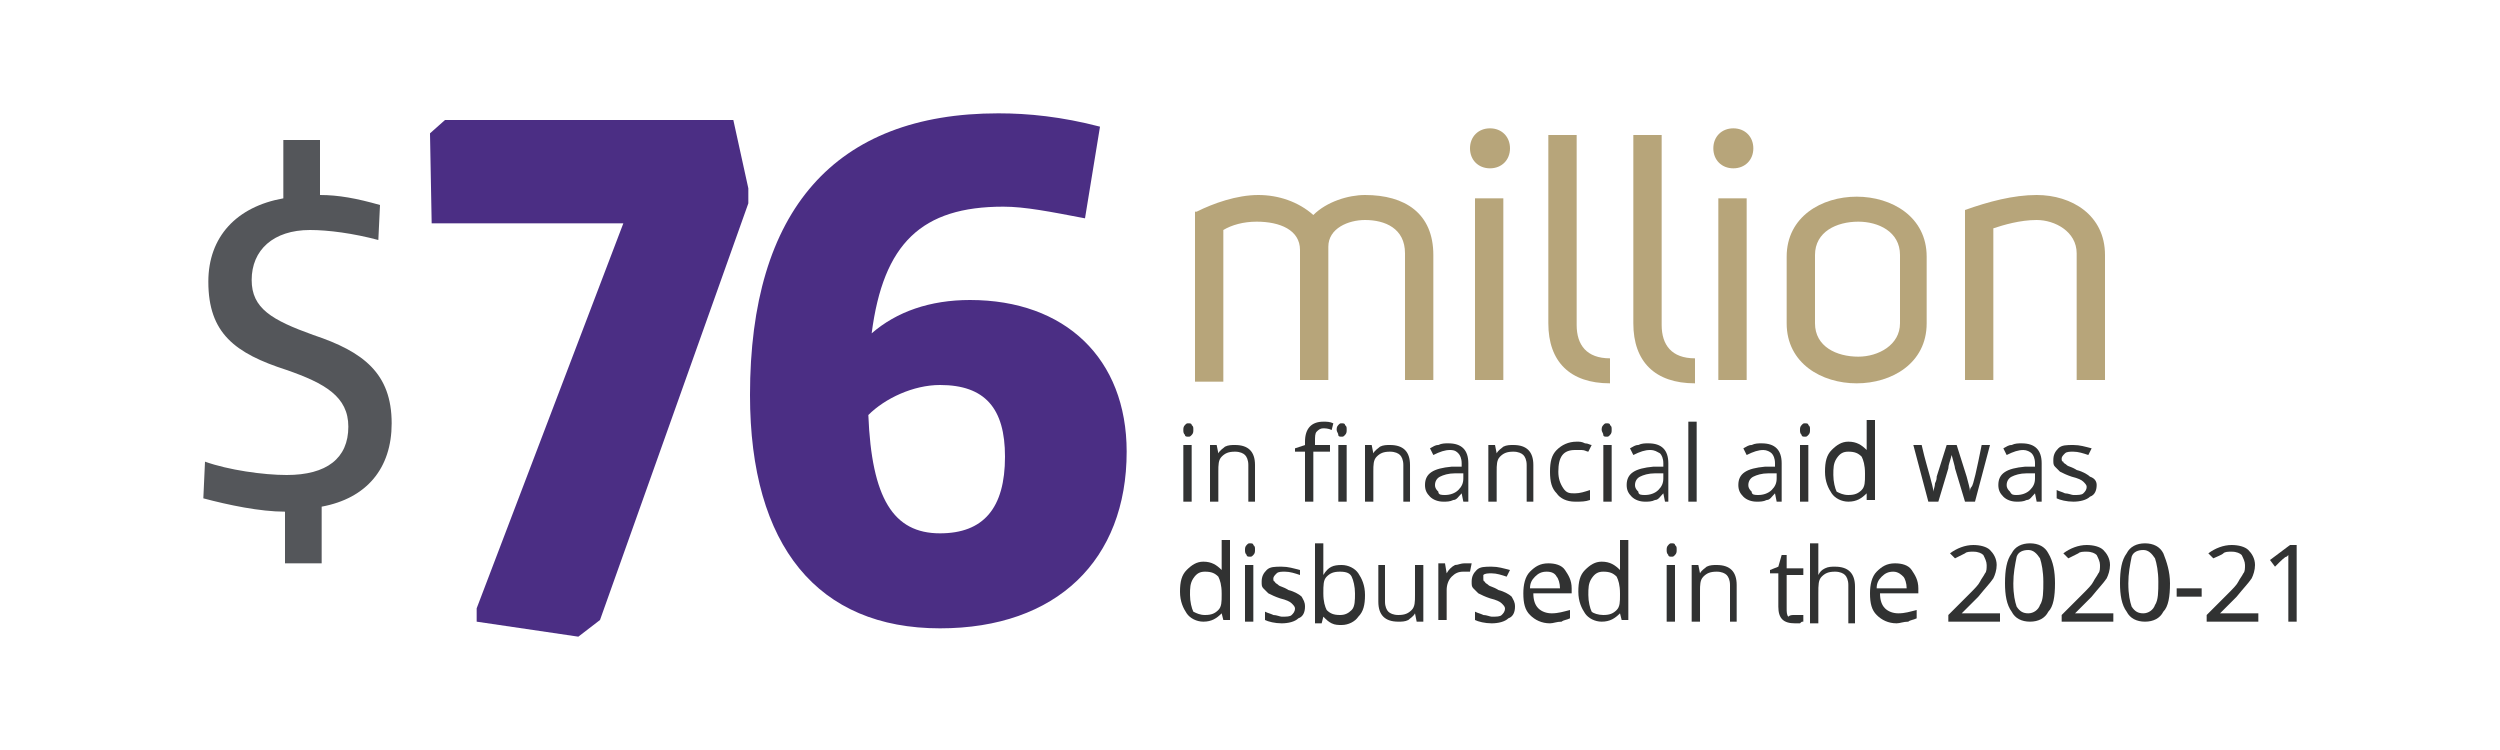 <?xml version="1.0" encoding="utf-8"?>
<!-- Generator: Adobe Illustrator 26.0.1, SVG Export Plug-In . SVG Version: 6.00 Build 0)  -->
<svg version="1.1" id="Layer_1" xmlns="http://www.w3.org/2000/svg" xmlns:xlink="http://www.w3.org/1999/xlink" x="0px" y="0px"
	 viewBox="0 0 150 45" style="enable-background:new 0 0 150 45;" xml:space="preserve">
<style type="text/css">
	.st0{fill:#4B2E84;}
	.st1{fill:#54565A;}
	.st2{fill:#B7A57A;}
	.st3{fill:#313232;}
</style>
<g>
	<g>
		<path class="st0" d="M34.7,38.2l-6.1-0.9v-0.8l8.8-23.1H25.9L25.8,8l0.9-0.8H44l0.9,4.1v0.9l-8.9,25L34.7,38.2z"/>
		<path class="st0" d="M45,23.7c0-11.1,5.1-16.9,14.9-16.9c1.8,0,3.8,0.2,6.1,0.8l-0.9,5.5c-2.1-0.4-3.6-0.7-4.9-0.7
			c-4.9,0-7.2,2.2-7.9,7.6c1.5-1.3,3.5-2,5.9-2c5.7,0,9.4,3.5,9.4,9.1c0,6.5-4.2,10.6-11.2,10.6C49.1,37.7,45,32.8,45,23.7z
			 M52.1,24.9c0.2,5,1.5,7.1,4.3,7.1c2.6,0,3.9-1.5,3.9-4.6c0-2.9-1.2-4.3-3.9-4.3C54.8,23.1,53.1,23.9,52.1,24.9z"/>
	</g>
	<g>
		<path class="st1" d="M17.1,30.7c-1.5,0-3.4-0.4-4.9-0.8l0.1-2.2c1.4,0.5,3.5,0.8,4.9,0.8c2.4,0,3.7-1,3.7-2.9
			c0-1.8-1.4-2.6-3.7-3.4c-3.1-1-4.7-2.2-4.7-5.3c0-2.7,1.7-4.5,4.5-5V8.4h2.2v3.3c1.1,0,2.2,0.2,3.6,0.6l-0.1,2.1
			c-1.5-0.4-3-0.6-4.1-0.6c-2.2,0-3.5,1.2-3.5,3c0,1.7,1.2,2.4,3.7,3.3c3,1,4.7,2.3,4.7,5.3c0,2.7-1.5,4.5-4.2,5v3.4h-2.2V30.7z"/>
	</g>
	<g>
		<path class="st2" d="M71.8,12.7c1-0.5,2.4-1,3.7-1c1.2,0,2.4,0.4,3.3,1.2c0.8-0.8,2.1-1.2,3.1-1.2c2.4,0,4.1,1.1,4.1,3.6v7.5h-1.7
			v-7.6c0-1.5-1.2-2-2.4-2c-1,0-2.2,0.5-2.2,1.6v8H78V15c0-1.2-1.2-1.7-2.6-1.7c-0.8,0-1.5,0.2-2,0.5v9.1h-1.7V12.7z"/>
		<path class="st2" d="M89.4,7.7c0.7,0,1.2,0.5,1.2,1.2c0,0.7-0.5,1.2-1.2,1.2c-0.7,0-1.2-0.5-1.2-1.2C88.2,8.2,88.7,7.7,89.4,7.7z
			 M90.2,11.9v10.9h-1.7V11.9H90.2z"/>
		<path class="st2" d="M96.6,23c-2.4,0-3.7-1.3-3.7-3.6V8.1h1.7v11.4c0,1.2,0.6,2,2,2V23z"/>
		<path class="st2" d="M101.7,23c-2.4,0-3.7-1.3-3.7-3.6V8.1h1.7v11.4c0,1.2,0.6,2,2,2V23z"/>
		<path class="st2" d="M104,7.7c0.7,0,1.2,0.5,1.2,1.2c0,0.7-0.5,1.2-1.2,1.2c-0.7,0-1.2-0.5-1.2-1.2C102.8,8.2,103.3,7.7,104,7.7z
			 M104.8,11.9v10.9h-1.7V11.9H104.8z"/>
		<path class="st2" d="M107.2,15.4c0-2.4,2.1-3.6,4.2-3.6c2.1,0,4.2,1.2,4.2,3.6v4c0,2.4-2.1,3.6-4.2,3.6c-2.1,0-4.2-1.2-4.2-3.6
			V15.4z M108.9,15.3v4.1c0,1.4,1.3,2,2.6,2c1.2,0,2.5-0.7,2.5-2v-4.1c0-1.4-1.3-2-2.5-2C110.2,13.3,108.9,13.9,108.9,15.3z"/>
		<path class="st2" d="M117.9,12.6c1.4-0.5,2.9-0.9,4.3-0.9c2.1,0,4.1,1.2,4.1,3.6v7.5h-1.7v-7.6c0-1.3-1.3-2-2.4-2
			c-1,0-2,0.3-2.6,0.5v9.1h-1.7V12.6z"/>
		<path class="st3" d="M71,25.8c0-0.1,0-0.2,0.1-0.3c0.1-0.1,0.1-0.1,0.2-0.1c0.1,0,0.2,0,0.2,0.1c0.1,0.1,0.1,0.1,0.1,0.3
			c0,0.1,0,0.2-0.1,0.3c-0.1,0.1-0.1,0.1-0.2,0.1c-0.1,0-0.2,0-0.2-0.1C71,26,71,25.9,71,25.8z M71.5,30.1H71v-3.4h0.5V30.1z"/>
		<path class="st3" d="M74.9,30.1v-2.2c0-0.3-0.1-0.5-0.2-0.6c-0.1-0.1-0.3-0.2-0.6-0.2c-0.4,0-0.6,0.1-0.8,0.3s-0.2,0.5-0.2,0.9
			v1.8h-0.5v-3.4H73l0.1,0.5h0c0.1-0.2,0.3-0.3,0.4-0.4c0.2-0.1,0.4-0.1,0.6-0.1c0.4,0,0.7,0.1,0.9,0.3c0.2,0.2,0.3,0.5,0.3,0.9v2.2
			H74.9z"/>
		<path class="st3" d="M79.7,27.1h-0.9v3h-0.5v-3h-0.6v-0.2l0.6-0.2v-0.2c0-0.8,0.4-1.2,1.1-1.2c0.2,0,0.4,0,0.6,0.1l-0.1,0.4
			c-0.2-0.1-0.4-0.1-0.5-0.1c-0.2,0-0.3,0.1-0.4,0.2c-0.1,0.1-0.1,0.3-0.1,0.6v0.2h0.9V27.1z M80.2,25.8c0-0.1,0-0.2,0.1-0.3
			c0.1-0.1,0.1-0.1,0.2-0.1c0.1,0,0.2,0,0.2,0.1c0.1,0.1,0.1,0.1,0.1,0.3c0,0.1,0,0.2-0.1,0.3c-0.1,0.1-0.1,0.1-0.2,0.1
			c-0.1,0-0.2,0-0.2-0.1S80.2,25.9,80.2,25.8z M80.8,30.1h-0.5v-3.4h0.5V30.1z"/>
		<path class="st3" d="M84.2,30.1v-2.2c0-0.3-0.1-0.5-0.2-0.6c-0.1-0.1-0.3-0.2-0.6-0.2c-0.4,0-0.6,0.1-0.8,0.3s-0.2,0.5-0.2,0.9
			v1.8h-0.5v-3.4h0.4l0.1,0.5h0c0.1-0.2,0.3-0.3,0.4-0.4c0.2-0.1,0.4-0.1,0.6-0.1c0.4,0,0.7,0.1,0.9,0.3c0.2,0.2,0.3,0.5,0.3,0.9
			v2.2H84.2z"/>
		<path class="st3" d="M87.8,30.1l-0.1-0.5h0c-0.2,0.2-0.3,0.4-0.5,0.4c-0.2,0.1-0.4,0.1-0.6,0.1c-0.3,0-0.6-0.1-0.8-0.3
			c-0.2-0.2-0.3-0.4-0.3-0.7c0-0.7,0.5-1,1.6-1.1l0.6,0v-0.2c0-0.3-0.1-0.5-0.2-0.6C87.4,27.1,87.3,27,87,27c-0.3,0-0.6,0.1-1,0.3
			l-0.2-0.4c0.2-0.1,0.3-0.2,0.5-0.2c0.2-0.1,0.4-0.1,0.6-0.1c0.4,0,0.7,0.1,0.9,0.3c0.2,0.2,0.3,0.5,0.3,0.9v2.3H87.8z M86.7,29.7
			c0.3,0,0.6-0.1,0.8-0.3c0.2-0.2,0.3-0.4,0.3-0.7v-0.3l-0.5,0c-0.4,0-0.7,0.1-0.9,0.2c-0.2,0.1-0.3,0.3-0.3,0.5
			c0,0.2,0.1,0.3,0.2,0.4C86.3,29.7,86.5,29.7,86.7,29.7z"/>
		<path class="st3" d="M91.6,30.1v-2.2c0-0.3-0.1-0.5-0.2-0.6c-0.1-0.1-0.3-0.2-0.6-0.2c-0.4,0-0.6,0.1-0.8,0.3s-0.2,0.5-0.2,0.9
			v1.8h-0.5v-3.4h0.4l0.1,0.5h0c0.1-0.2,0.3-0.3,0.4-0.4c0.2-0.1,0.4-0.1,0.6-0.1c0.4,0,0.7,0.1,0.9,0.3c0.2,0.2,0.3,0.5,0.3,0.9
			v2.2H91.6z"/>
		<path class="st3" d="M94.5,30.1c-0.5,0-0.9-0.2-1.1-0.5c-0.3-0.3-0.4-0.7-0.4-1.3c0-0.6,0.1-1,0.4-1.3c0.3-0.3,0.7-0.5,1.2-0.5
			c0.2,0,0.3,0,0.5,0.1c0.2,0,0.3,0.1,0.4,0.1l-0.2,0.4c-0.1,0-0.2-0.1-0.4-0.1c-0.1,0-0.3,0-0.4,0c-0.7,0-1,0.4-1,1.3
			c0,0.4,0.1,0.7,0.3,1s0.4,0.3,0.7,0.3c0.3,0,0.6-0.1,0.9-0.2V30C95.1,30.1,94.9,30.1,94.5,30.1z"/>
		<path class="st3" d="M96.1,25.8c0-0.1,0-0.2,0.1-0.3c0.1-0.1,0.1-0.1,0.2-0.1c0.1,0,0.2,0,0.2,0.1c0.1,0.1,0.1,0.1,0.1,0.3
			c0,0.1,0,0.2-0.1,0.3c-0.1,0.1-0.1,0.1-0.2,0.1c-0.1,0-0.2,0-0.2-0.1S96.1,25.9,96.1,25.8z M96.7,30.1h-0.5v-3.4h0.5V30.1z"/>
		<path class="st3" d="M99.9,30.1l-0.1-0.5h0c-0.2,0.2-0.3,0.4-0.5,0.4c-0.2,0.1-0.4,0.1-0.6,0.1c-0.3,0-0.6-0.1-0.8-0.3
			c-0.2-0.2-0.3-0.4-0.3-0.7c0-0.7,0.5-1,1.6-1.1l0.6,0v-0.2c0-0.3-0.1-0.5-0.2-0.6C99.4,27.1,99.3,27,99,27c-0.3,0-0.6,0.1-1,0.3
			l-0.2-0.4c0.2-0.1,0.3-0.2,0.5-0.2c0.2-0.1,0.4-0.1,0.6-0.1c0.4,0,0.7,0.1,0.9,0.3c0.2,0.2,0.3,0.5,0.3,0.9v2.3H99.9z M98.7,29.7
			c0.3,0,0.6-0.1,0.8-0.3c0.2-0.2,0.3-0.4,0.3-0.7v-0.3l-0.5,0c-0.4,0-0.7,0.1-0.9,0.2c-0.2,0.1-0.3,0.3-0.3,0.5
			c0,0.2,0.1,0.3,0.2,0.4C98.3,29.7,98.5,29.7,98.7,29.7z"/>
		<path class="st3" d="M101.8,30.1h-0.5v-4.8h0.5V30.1z"/>
		<path class="st3" d="M106.6,30.1l-0.1-0.5h0c-0.2,0.2-0.3,0.4-0.5,0.4c-0.2,0.1-0.4,0.1-0.6,0.1c-0.3,0-0.6-0.1-0.8-0.3
			c-0.2-0.2-0.3-0.4-0.3-0.7c0-0.7,0.5-1,1.6-1.1l0.6,0v-0.2c0-0.3-0.1-0.5-0.2-0.6c-0.1-0.1-0.3-0.2-0.5-0.2c-0.3,0-0.6,0.1-1,0.3
			l-0.2-0.4c0.2-0.1,0.3-0.2,0.5-0.2c0.2-0.1,0.4-0.1,0.6-0.1c0.4,0,0.7,0.1,0.9,0.3c0.2,0.2,0.3,0.5,0.3,0.9v2.3H106.6z
			 M105.5,29.7c0.3,0,0.6-0.1,0.8-0.3c0.2-0.2,0.3-0.4,0.3-0.7v-0.3l-0.5,0c-0.4,0-0.7,0.1-0.9,0.2c-0.2,0.1-0.3,0.3-0.3,0.5
			c0,0.2,0.1,0.3,0.2,0.4C105.1,29.7,105.3,29.7,105.5,29.7z"/>
		<path class="st3" d="M108,25.8c0-0.1,0-0.2,0.1-0.3c0.1-0.1,0.1-0.1,0.2-0.1c0.1,0,0.2,0,0.2,0.1c0.1,0.1,0.1,0.1,0.1,0.3
			c0,0.1,0,0.2-0.1,0.3c-0.1,0.1-0.1,0.1-0.2,0.1c-0.1,0-0.2,0-0.2-0.1C108,26,108,25.9,108,25.8z M108.6,30.1H108v-3.4h0.5V30.1z"
			/>
		<path class="st3" d="M112,29.6L112,29.6c-0.3,0.3-0.6,0.5-1.1,0.5c-0.4,0-0.8-0.2-1-0.5c-0.2-0.3-0.4-0.7-0.4-1.3
			c0-0.6,0.1-1,0.4-1.3s0.6-0.5,1-0.5c0.5,0,0.8,0.2,1.1,0.5h0l0-0.2l0-0.2v-1.4h0.5v4.8H112L112,29.6z M110.9,29.7
			c0.4,0,0.6-0.1,0.8-0.3c0.2-0.2,0.2-0.5,0.2-0.9v-0.1c0-0.5-0.1-0.8-0.2-1c-0.2-0.2-0.4-0.3-0.8-0.3c-0.3,0-0.5,0.1-0.7,0.4
			s-0.2,0.6-0.2,1c0,0.4,0.1,0.8,0.2,1C110.4,29.6,110.6,29.7,110.9,29.7z"/>
		<path class="st3" d="M117.9,30.1l-0.6-2c0-0.1-0.1-0.4-0.2-0.8h0c-0.1,0.4-0.2,0.6-0.2,0.8l-0.6,2h-0.6l-0.9-3.4h0.5
			c0.2,0.9,0.4,1.5,0.5,1.9c0.1,0.4,0.2,0.7,0.2,0.9h0c0-0.1,0.1-0.3,0.1-0.5c0.1-0.2,0.1-0.3,0.1-0.4l0.6-1.9h0.6l0.6,1.9
			c0.1,0.4,0.2,0.7,0.2,0.9h0c0-0.1,0-0.2,0.1-0.3s0.3-1,0.6-2.5h0.5l-0.9,3.4H117.9z"/>
		<path class="st3" d="M122.2,30.1l-0.1-0.5h0c-0.2,0.2-0.3,0.4-0.5,0.4c-0.2,0.1-0.4,0.1-0.6,0.1c-0.3,0-0.6-0.1-0.8-0.3
			c-0.2-0.2-0.3-0.4-0.3-0.7c0-0.7,0.5-1,1.6-1.1l0.6,0v-0.2c0-0.3-0.1-0.5-0.2-0.6c-0.1-0.1-0.3-0.2-0.5-0.2c-0.3,0-0.6,0.1-1,0.3
			l-0.2-0.4c0.2-0.1,0.3-0.2,0.5-0.2c0.2-0.1,0.4-0.1,0.6-0.1c0.4,0,0.7,0.1,0.9,0.3c0.2,0.2,0.3,0.5,0.3,0.9v2.3H122.2z M121,29.7
			c0.3,0,0.6-0.1,0.8-0.3c0.2-0.2,0.3-0.4,0.3-0.7v-0.3l-0.5,0c-0.4,0-0.7,0.1-0.9,0.2c-0.2,0.1-0.3,0.3-0.3,0.5
			c0,0.2,0.1,0.3,0.2,0.4C120.7,29.7,120.8,29.7,121,29.7z"/>
		<path class="st3" d="M125.8,29.1c0,0.3-0.1,0.6-0.4,0.7c-0.2,0.2-0.6,0.3-1,0.3c-0.4,0-0.8-0.1-1-0.2v-0.5
			c0.2,0.1,0.3,0.1,0.5,0.2c0.2,0,0.4,0.1,0.5,0.1c0.3,0,0.5,0,0.6-0.1c0.1-0.1,0.2-0.2,0.2-0.4c0-0.1-0.1-0.2-0.2-0.3
			c-0.1-0.1-0.3-0.2-0.7-0.3c-0.3-0.1-0.5-0.2-0.7-0.3c-0.1-0.1-0.2-0.2-0.3-0.3c-0.1-0.1-0.1-0.2-0.1-0.4c0-0.3,0.1-0.5,0.3-0.7
			c0.2-0.2,0.5-0.2,0.9-0.2c0.4,0,0.7,0.1,1.1,0.2l-0.2,0.4c-0.3-0.1-0.6-0.2-0.9-0.2c-0.2,0-0.4,0-0.5,0.1
			c-0.1,0.1-0.2,0.2-0.2,0.3c0,0.1,0,0.2,0.1,0.2c0,0.1,0.1,0.1,0.2,0.2c0.1,0.1,0.3,0.1,0.6,0.3c0.4,0.1,0.7,0.3,0.8,0.4
			C125.7,28.7,125.8,28.9,125.8,29.1z"/>
		<path class="st3" d="M73.3,36.8L73.3,36.8c-0.3,0.3-0.6,0.5-1.1,0.5c-0.4,0-0.8-0.2-1-0.5c-0.2-0.3-0.4-0.7-0.4-1.3
			c0-0.6,0.1-1,0.4-1.3s0.6-0.5,1-0.5c0.5,0,0.8,0.2,1.1,0.5h0l0-0.2l0-0.2v-1.4h0.5v4.8h-0.4L73.3,36.8z M72.3,36.9
			c0.4,0,0.6-0.1,0.8-0.3c0.2-0.2,0.2-0.5,0.2-0.9v-0.1c0-0.5-0.1-0.8-0.2-1c-0.2-0.2-0.4-0.3-0.8-0.3c-0.3,0-0.5,0.1-0.7,0.4
			s-0.2,0.6-0.2,1c0,0.4,0.1,0.8,0.2,1C71.8,36.8,72,36.9,72.3,36.9z"/>
		<path class="st3" d="M74.7,33c0-0.1,0-0.2,0.1-0.3c0.1-0.1,0.1-0.1,0.2-0.1c0.1,0,0.2,0,0.2,0.1c0.1,0.1,0.1,0.1,0.1,0.3
			c0,0.1,0,0.2-0.1,0.3c-0.1,0.1-0.1,0.1-0.2,0.1c-0.1,0-0.2,0-0.2-0.1C74.7,33.2,74.7,33.1,74.7,33z M75.2,37.3h-0.5v-3.4h0.5V37.3
			z"/>
		<path class="st3" d="M78.3,36.4c0,0.3-0.1,0.6-0.4,0.7c-0.2,0.2-0.6,0.3-1,0.3c-0.4,0-0.8-0.1-1-0.2v-0.5c0.2,0.1,0.3,0.1,0.5,0.2
			c0.2,0,0.4,0.1,0.5,0.1c0.3,0,0.5,0,0.6-0.1c0.1-0.1,0.2-0.2,0.2-0.4c0-0.1-0.1-0.2-0.2-0.3c-0.1-0.1-0.3-0.2-0.7-0.3
			c-0.3-0.1-0.5-0.2-0.7-0.3c-0.1-0.1-0.2-0.2-0.3-0.3c-0.1-0.1-0.1-0.2-0.1-0.4c0-0.3,0.1-0.5,0.3-0.7c0.2-0.2,0.5-0.2,0.9-0.2
			c0.4,0,0.7,0.1,1.1,0.2L78,34.5c-0.3-0.1-0.6-0.2-0.9-0.2c-0.2,0-0.4,0-0.5,0.1c-0.1,0.1-0.2,0.2-0.2,0.3c0,0.1,0,0.2,0.1,0.2
			c0,0.1,0.1,0.1,0.2,0.2c0.1,0.1,0.3,0.1,0.6,0.3c0.4,0.1,0.7,0.3,0.8,0.4C78.2,36,78.3,36.1,78.3,36.4z"/>
		<path class="st3" d="M80.5,33.9c0.4,0,0.8,0.2,1,0.5c0.2,0.3,0.4,0.7,0.4,1.3s-0.1,1-0.4,1.3c-0.2,0.3-0.6,0.5-1,0.5
			c-0.2,0-0.4,0-0.6-0.1c-0.2-0.1-0.3-0.2-0.5-0.4h0l-0.1,0.4h-0.4v-4.8h0.5v1.2c0,0.3,0,0.5,0,0.7h0C79.7,34,80,33.9,80.5,33.9z
			 M80.4,34.3c-0.4,0-0.6,0.1-0.8,0.3c-0.2,0.2-0.2,0.5-0.2,1s0.1,0.8,0.2,1c0.2,0.2,0.4,0.3,0.8,0.3c0.3,0,0.5-0.1,0.7-0.3
			c0.2-0.2,0.2-0.6,0.2-1c0-0.4-0.1-0.8-0.2-1C81,34.4,80.8,34.3,80.4,34.3z"/>
		<path class="st3" d="M83.1,33.9v2.2c0,0.3,0.1,0.5,0.2,0.6c0.1,0.1,0.3,0.2,0.6,0.2c0.4,0,0.6-0.1,0.8-0.3
			c0.2-0.2,0.2-0.5,0.2-0.9v-1.8h0.5v3.4H85l-0.1-0.5h0c-0.1,0.2-0.3,0.3-0.4,0.4c-0.2,0.1-0.4,0.1-0.6,0.1c-0.4,0-0.7-0.1-0.9-0.3
			c-0.2-0.2-0.3-0.5-0.3-0.9v-2.2H83.1z"/>
		<path class="st3" d="M87.9,33.8c0.1,0,0.3,0,0.4,0l-0.1,0.5c-0.1,0-0.3,0-0.4,0c-0.3,0-0.5,0.1-0.7,0.3c-0.2,0.2-0.3,0.5-0.3,0.8
			v1.8h-0.5v-3.4h0.4l0.1,0.6h0c0.1-0.2,0.3-0.4,0.5-0.5C87.5,33.9,87.6,33.8,87.9,33.8z"/>
		<path class="st3" d="M90.9,36.4c0,0.3-0.1,0.6-0.4,0.7c-0.2,0.2-0.6,0.3-1,0.3c-0.4,0-0.8-0.1-1-0.2v-0.5c0.2,0.1,0.3,0.1,0.5,0.2
			c0.2,0,0.4,0.1,0.5,0.1c0.3,0,0.5,0,0.6-0.1c0.1-0.1,0.2-0.2,0.2-0.4c0-0.1-0.1-0.2-0.2-0.3c-0.1-0.1-0.3-0.2-0.7-0.3
			c-0.3-0.1-0.5-0.2-0.7-0.3c-0.1-0.1-0.2-0.2-0.3-0.3c-0.1-0.1-0.1-0.2-0.1-0.4c0-0.3,0.1-0.5,0.3-0.7c0.2-0.2,0.5-0.2,0.9-0.2
			c0.4,0,0.7,0.1,1.1,0.2l-0.2,0.4c-0.3-0.1-0.6-0.2-0.9-0.2c-0.2,0-0.4,0-0.5,0.1C89,34.5,89,34.6,89,34.7c0,0.1,0,0.2,0.1,0.2
			c0,0.1,0.1,0.1,0.2,0.2c0.1,0.1,0.3,0.1,0.6,0.3c0.4,0.1,0.7,0.3,0.8,0.4C90.8,36,90.9,36.1,90.9,36.4z"/>
		<path class="st3" d="M93,37.4c-0.5,0-0.9-0.2-1.2-0.5c-0.3-0.3-0.4-0.7-0.4-1.3c0-0.5,0.1-1,0.4-1.3c0.3-0.3,0.6-0.5,1.1-0.5
			c0.4,0,0.8,0.1,1,0.4c0.2,0.3,0.4,0.6,0.4,1.1v0.3h-2.3c0,0.4,0.1,0.7,0.3,0.9c0.2,0.2,0.5,0.3,0.8,0.3c0.4,0,0.7-0.1,1.1-0.2v0.5
			c-0.2,0.1-0.4,0.1-0.5,0.2C93.4,37.3,93.2,37.4,93,37.4z M92.8,34.3c-0.3,0-0.5,0.1-0.7,0.3c-0.2,0.2-0.3,0.4-0.3,0.7h1.8
			c0-0.3-0.1-0.6-0.2-0.7C93.3,34.4,93.1,34.3,92.8,34.3z"/>
		<path class="st3" d="M97.2,36.8L97.2,36.8c-0.3,0.3-0.6,0.5-1.1,0.5c-0.4,0-0.8-0.2-1-0.5c-0.2-0.3-0.4-0.7-0.4-1.3
			c0-0.6,0.1-1,0.4-1.3s0.6-0.5,1-0.5c0.5,0,0.8,0.2,1.1,0.5h0l0-0.2l0-0.2v-1.4h0.5v4.8h-0.4L97.2,36.8z M96.2,36.9
			c0.4,0,0.6-0.1,0.8-0.3c0.2-0.2,0.2-0.5,0.2-0.9v-0.1c0-0.5-0.1-0.8-0.2-1c-0.2-0.2-0.4-0.3-0.8-0.3c-0.3,0-0.5,0.1-0.7,0.4
			s-0.2,0.6-0.2,1c0,0.4,0.1,0.8,0.2,1C95.6,36.8,95.9,36.9,96.2,36.9z"/>
		<path class="st3" d="M100,33c0-0.1,0-0.2,0.1-0.3c0.1-0.1,0.1-0.1,0.2-0.1c0.1,0,0.2,0,0.2,0.1c0.1,0.1,0.1,0.1,0.1,0.3
			c0,0.1,0,0.2-0.1,0.3c-0.1,0.1-0.1,0.1-0.2,0.1c-0.1,0-0.2,0-0.2-0.1C100,33.2,100,33.1,100,33z M100.5,37.3H100v-3.4h0.5V37.3z"
			/>
		<path class="st3" d="M103.8,37.3v-2.2c0-0.3-0.1-0.5-0.2-0.6c-0.1-0.1-0.3-0.2-0.6-0.2c-0.4,0-0.6,0.1-0.8,0.3s-0.2,0.5-0.2,0.9
			v1.8h-0.5v-3.4h0.4l0.1,0.5h0c0.1-0.2,0.3-0.3,0.4-0.4c0.2-0.1,0.4-0.1,0.6-0.1c0.4,0,0.7,0.1,0.9,0.3c0.2,0.2,0.3,0.5,0.3,0.9
			v2.2H103.8z"/>
		<path class="st3" d="M107.7,36.9c0.1,0,0.2,0,0.3,0c0.1,0,0.2,0,0.2,0v0.4c-0.1,0-0.1,0-0.2,0.1c-0.1,0-0.2,0-0.3,0
			c-0.7,0-1-0.3-1-1v-2h-0.5v-0.2l0.5-0.2l0.2-0.7h0.3v0.8h1v0.4h-1v2c0,0.2,0,0.4,0.1,0.5C107.4,36.9,107.5,36.9,107.7,36.9z"/>
		<path class="st3" d="M110.9,37.3v-2.2c0-0.3-0.1-0.5-0.2-0.6c-0.1-0.1-0.3-0.2-0.6-0.2c-0.4,0-0.6,0.1-0.8,0.3
			c-0.2,0.2-0.2,0.5-0.2,1v1.8h-0.5v-4.8h0.5v1.5c0,0.2,0,0.3,0,0.4h0c0.1-0.2,0.2-0.3,0.4-0.4c0.2-0.1,0.4-0.1,0.6-0.1
			c0.4,0,0.7,0.1,0.9,0.3c0.2,0.2,0.3,0.5,0.3,0.9v2.2H110.9z"/>
		<path class="st3" d="M113.8,37.4c-0.5,0-0.9-0.2-1.2-0.5c-0.3-0.3-0.4-0.7-0.4-1.3c0-0.5,0.1-1,0.4-1.3c0.3-0.3,0.6-0.5,1.1-0.5
			c0.4,0,0.8,0.1,1,0.4c0.2,0.3,0.4,0.6,0.4,1.1v0.3h-2.3c0,0.4,0.1,0.7,0.3,0.9c0.2,0.2,0.5,0.3,0.8,0.3c0.4,0,0.7-0.1,1.1-0.2v0.5
			c-0.2,0.1-0.4,0.1-0.5,0.2C114.2,37.3,114,37.4,113.8,37.4z M113.6,34.3c-0.3,0-0.5,0.1-0.7,0.3c-0.2,0.2-0.3,0.4-0.3,0.7h1.8
			c0-0.3-0.1-0.6-0.2-0.7S113.9,34.3,113.6,34.3z"/>
		<path class="st3" d="M119.9,37.3h-3v-0.4l1.2-1.2c0.4-0.4,0.6-0.6,0.7-0.8c0.1-0.2,0.2-0.3,0.3-0.5c0.1-0.1,0.1-0.3,0.1-0.5
			c0-0.2-0.1-0.4-0.2-0.6c-0.1-0.1-0.3-0.2-0.6-0.2c-0.2,0-0.4,0-0.5,0.1c-0.2,0.1-0.4,0.2-0.6,0.3l-0.3-0.3
			c0.4-0.3,0.9-0.5,1.4-0.5c0.4,0,0.8,0.1,1,0.3c0.2,0.2,0.4,0.5,0.4,0.9c0,0.3-0.1,0.6-0.2,0.8c-0.2,0.3-0.5,0.6-0.9,1.1l-1,1v0
			h2.3V37.3z"/>
		<path class="st3" d="M123.3,35c0,0.8-0.1,1.4-0.4,1.7c-0.2,0.4-0.6,0.6-1.1,0.6c-0.5,0-0.9-0.2-1.1-0.6c-0.3-0.4-0.4-1-0.4-1.7
			c0-0.8,0.1-1.4,0.4-1.8c0.2-0.4,0.6-0.6,1.1-0.6c0.5,0,0.9,0.2,1.1,0.6C123.2,33.7,123.3,34.3,123.3,35z M120.8,35
			c0,0.7,0.1,1.1,0.2,1.4c0.2,0.3,0.4,0.4,0.7,0.4c0.3,0,0.6-0.2,0.7-0.5c0.2-0.3,0.2-0.8,0.2-1.4s-0.1-1.1-0.2-1.4
			c-0.2-0.3-0.4-0.5-0.7-0.5c-0.3,0-0.6,0.1-0.7,0.4C120.9,33.9,120.8,34.4,120.8,35z"/>
		<path class="st3" d="M126.7,37.3h-3v-0.4l1.2-1.2c0.4-0.4,0.6-0.6,0.7-0.8c0.1-0.2,0.2-0.3,0.3-0.5c0.1-0.1,0.1-0.3,0.1-0.5
			c0-0.2-0.1-0.4-0.2-0.6c-0.1-0.1-0.3-0.2-0.6-0.2c-0.2,0-0.4,0-0.5,0.1c-0.2,0.1-0.4,0.2-0.6,0.3l-0.3-0.3
			c0.4-0.3,0.9-0.5,1.4-0.5c0.4,0,0.8,0.1,1,0.3c0.2,0.2,0.4,0.5,0.4,0.9c0,0.3-0.1,0.6-0.2,0.8c-0.2,0.3-0.5,0.6-0.9,1.1l-1,1v0
			h2.3V37.3z"/>
		<path class="st3" d="M130.2,35c0,0.8-0.1,1.4-0.4,1.7c-0.2,0.4-0.6,0.6-1.1,0.6c-0.5,0-0.9-0.2-1.1-0.6c-0.3-0.4-0.4-1-0.4-1.7
			c0-0.8,0.1-1.4,0.4-1.8c0.2-0.4,0.6-0.6,1.1-0.6c0.5,0,0.9,0.2,1.1,0.6C130,33.7,130.2,34.3,130.2,35z M127.7,35
			c0,0.7,0.1,1.1,0.2,1.4c0.2,0.3,0.4,0.4,0.7,0.4c0.3,0,0.6-0.2,0.7-0.5c0.2-0.3,0.2-0.8,0.2-1.4s-0.1-1.1-0.2-1.4
			c-0.2-0.3-0.4-0.5-0.7-0.5c-0.3,0-0.6,0.1-0.7,0.4C127.8,33.9,127.7,34.4,127.7,35z"/>
		<path class="st3" d="M130.6,35.8v-0.5h1.5v0.5H130.6z"/>
		<path class="st3" d="M135.4,37.3h-3v-0.4l1.2-1.2c0.4-0.4,0.6-0.6,0.7-0.8c0.1-0.2,0.2-0.3,0.3-0.5c0.1-0.1,0.1-0.3,0.1-0.5
			c0-0.2-0.1-0.4-0.2-0.6c-0.1-0.1-0.3-0.2-0.6-0.2c-0.2,0-0.4,0-0.5,0.1s-0.4,0.2-0.6,0.3l-0.3-0.3c0.4-0.3,0.9-0.5,1.4-0.5
			c0.4,0,0.8,0.1,1,0.3c0.2,0.2,0.4,0.5,0.4,0.9c0,0.3-0.1,0.6-0.2,0.8c-0.2,0.3-0.5,0.6-0.9,1.1l-1,1v0h2.3V37.3z"/>
		<path class="st3" d="M137.8,37.3h-0.5v-3.2c0-0.3,0-0.5,0-0.8c0,0-0.1,0.1-0.1,0.1c-0.1,0-0.3,0.2-0.7,0.6l-0.3-0.4l1.2-0.9h0.4
			V37.3z"/>
	</g>
</g>
</svg>
